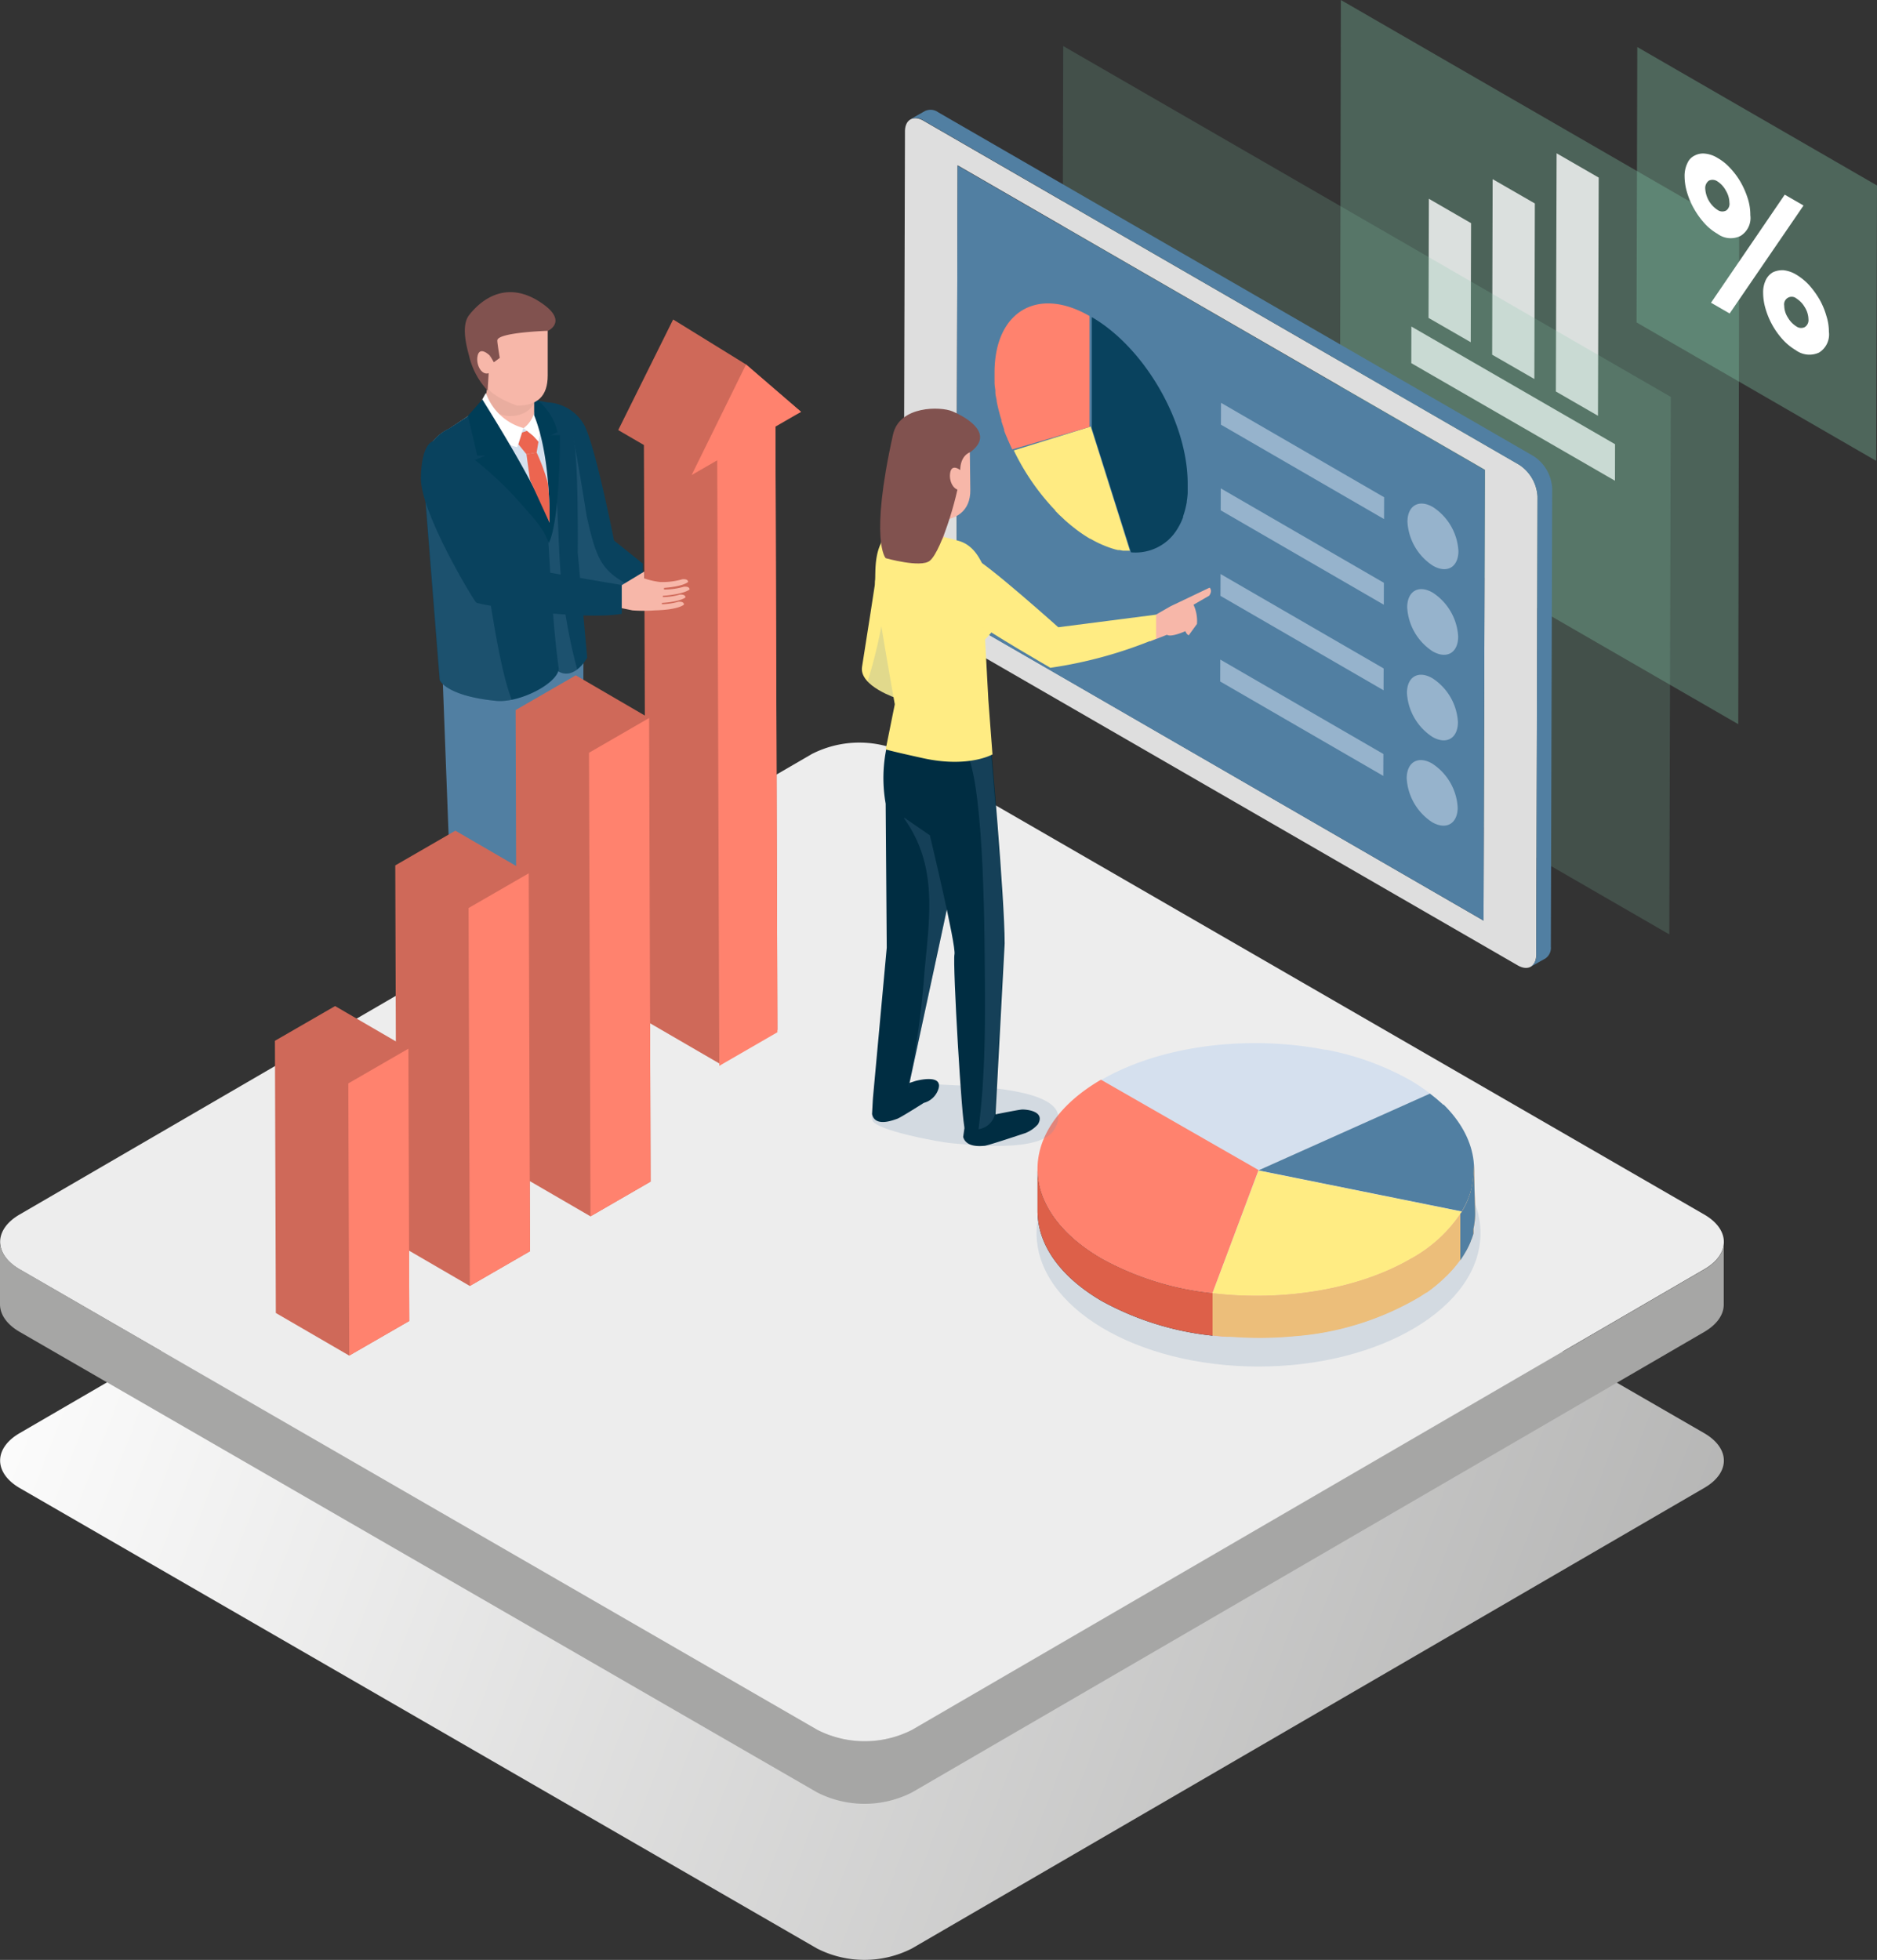 <svg xmlns="http://www.w3.org/2000/svg" xmlns:xlink="http://www.w3.org/1999/xlink" viewBox="0 0 228.65 238.7"><rect x="0" y="0" width="228.65" height="238.7" fill="#333333" stroke="none"/><defs><style>.cls-1{isolation:isolate;}.cls-2,.cls-6{mix-blend-mode:multiply;}.cls-3{fill:url(#Gradiente_sem_nome_6);}.cls-4{fill:#ededed;}.cls-5{fill:#a6a6a5;}.cls-6{fill:#6c90b1;}.cls-26,.cls-6{opacity:0.2;}.cls-7{fill:#d5e0ee;}.cls-8{fill:#f3ae98;}.cls-9{fill:#517fa2;}.cls-10{fill:#002d42;}.cls-11{fill:#ff826e;}.cls-12{fill:#ffec83;}.cls-13{fill:#ecbe7a;}.cls-14{fill:#dd6049;}.cls-15{fill:#09425e;}.cls-16{fill:#f7b7a9;}.cls-17{fill:#e9ad9f;}.cls-18{fill:#fff;}.cls-19{fill:#003d57;}.cls-20{fill:#81524f;}.cls-21{fill:#ec6550;}.cls-22{fill:#cf6959;}.cls-23{opacity:0.33;}.cls-24{fill:#80c5a7;}.cls-25{opacity:0.8;}.cls-26{mix-blend-mode:screen;}.cls-27{fill:#dedede;}.cls-28{opacity:0.6;}.cls-29{fill:#c5d5e7;}.cls-30{fill:#ffeb82;}.cls-31{opacity:0.35;}</style><linearGradient id="Gradiente_sem_nome_6" x1="3.55" y1="138.92" x2="265.68" y2="239.58" gradientUnits="userSpaceOnUse"><stop offset="0" stop-color="#fff"/><stop offset="1" stop-color="#9d9d9c"/></linearGradient></defs><title>5 observacao</title><g class="cls-1"><g id="Camada_2" data-name="Camada 2"><g id="Camada_1-2" data-name="Camada 1"><g class="cls-2"><path class="cls-3" d="M207.59,174.54l-97.13-56.08a12.73,12.73,0,0,0-11.56,0L2.4,174.54c-3.19,1.85-3.17,4.84,0,6.69l97.13,56.08a12.71,12.71,0,0,0,11.55,0l96.5-56.08C210.81,179.38,210.79,176.39,207.59,174.54Z"/></g><g class="cls-1"><path class="cls-4" d="M207.59,147.91,110.46,91.83a12.73,12.73,0,0,0-11.56,0L2.4,147.91c-3.19,1.85-3.17,4.84,0,6.69l97.13,56.08a12.71,12.71,0,0,0,11.55,0l96.5-56.08C210.81,152.75,210.79,149.75,207.59,147.91Z"/><path class="cls-5" d="M207.62,154.6l-96.5,56.08a12.71,12.71,0,0,1-11.55,0L2.44,154.6C.82,153.67,0,152.45,0,151.23l0,7.62c0,1.22.8,2.44,2.41,3.37L99.54,218.3a12.73,12.73,0,0,0,11.56,0l96.5-56.08c1.58-.92,2.38-2.12,2.38-3.33l0-7.61C210,152.48,209.21,153.68,207.62,154.6Z"/></g><ellipse class="cls-6" cx="153.31" cy="150.18" rx="27.04" ry="16.25"/><g class="cls-1"><path class="cls-7" d="M161.87,127.91l-.29-.06-.17,0c-9.29-1.81-19.93-.58-27.29,3.7l19.19,11,20.88-9.35c.49.37.95.75,1.37,1.13a21.79,21.79,0,0,0-3.83-2.8A33.74,33.74,0,0,0,161.87,127.91Z"/><path class="cls-8" d="M179.2,145a7.77,7.77,0,0,1-1.13,2.53,17.21,17.21,0,0,1-6.22,5.74c-6.55,3.8-15.68,5.2-24.15,4.19v5.14l1.73.17v0l.39,0,1.63.09a44.76,44.76,0,0,0,6.15-.15,35.14,35.14,0,0,0,15.34-4.8l.79-.51.05,0v-.29h0v.29a18.85,18.85,0,0,0,2.39-2l.07-.06a15.15,15.15,0,0,0,1.63-1.91,7.92,7.92,0,0,0,.47-.71c.12-.19.23-.39.34-.58h0c.13-.24.25-.49.36-.73v0l.14-.33h0c0-.09.07-.18.1-.27a1.46,1.46,0,0,0,.07-.19l.15-.45a.65.65,0,0,1,0-.13v-.47a9.18,9.18,0,0,0,.21-1.88l-.17-5.87A27.81,27.81,0,0,1,179.2,145Z"/><path class="cls-9" d="M175.8,134.54l-.24-.22c-.42-.38-.88-.76-1.37-1.13l-20.88,9.35,24.76,5c2.57-4.24,1.84-9-2.2-13Z"/><path class="cls-10" d="M126.39,142.34l0,5.13c0,4,2.61,7.95,7.85,11a35.73,35.73,0,0,0,13.47,4.2V157.5a35.5,35.5,0,0,1-13.46-4.19C129,150.28,126.38,146.31,126.39,142.34Z"/><path class="cls-11" d="M134.24,153.31a35.5,35.5,0,0,0,13.46,4.19l5.61-15-19.19-11C123.76,137.54,123.82,147.29,134.24,153.31Z"/><path class="cls-8" d="M147.68,162.66l1.32.14c0-1.71,0-3.42,0-5.13q-.66-.06-1.32-.15Z"/><path class="cls-8" d="M149,162.8l.42,0c0-1.71,0-3.42,0-5.13l-.43,0C149,159.38,149,161.09,149,162.8Z"/><path class="cls-12" d="M147.7,157.5c8.47,1,17.6-.39,24.15-4.19a17.21,17.21,0,0,0,6.22-5.74l-24.76-5Z"/></g><path class="cls-13" d="M179.29,144.51a9.25,9.25,0,0,1-1.22,3.06,17.21,17.21,0,0,1-6.22,5.74c-6.55,3.8-15.68,5.2-24.15,4.19v5.14l1.73.17v0l.39,0,1.63.09a44.76,44.76,0,0,0,6.15-.15,35.14,35.14,0,0,0,15.34-4.8l.79-.51.05,0v-.29h0v.29a18.85,18.85,0,0,0,2.39-2l.07-.06a15.15,15.15,0,0,0,1.63-1.91,7.92,7.92,0,0,0,.47-.71c.12-.19.23-.39.34-.58h0c.13-.24.25-.49.36-.73v0l.14-.33h0c0-.09.07-.18.1-.27a1.46,1.46,0,0,0,.07-.19l.15-.45a.65.65,0,0,1,0-.13v-.47a9.18,9.18,0,0,0,.21-1.88l-.17-5.87A19.13,19.13,0,0,1,179.29,144.51Z"/><path class="cls-9" d="M179.29,144.51a9.25,9.25,0,0,1-1.22,3.06c0,.08-.12.17-.18.25v5.66c.16-.22.31-.44.44-.66s.23-.39.34-.58h0c.13-.24.25-.49.36-.73l.14-.33h0c0-.09.07-.18.1-.27a1.46,1.46,0,0,0,.07-.19l.15-.45a.65.65,0,0,1,0-.13v-.47a9.18,9.18,0,0,0,.21-1.88l-.17-5.87A19.13,19.13,0,0,1,179.29,144.51Z"/><path class="cls-14" d="M126.39,142.34l0,5.13c0,4,2.61,7.95,7.85,11a35.73,35.73,0,0,0,13.47,4.2V157.5a35.5,35.5,0,0,1-13.46-4.19C129,150.28,126.38,146.31,126.39,142.34Z"/><path class="cls-15" d="M74.8,65.83s-2.36-12-3.73-14.24A5.45,5.45,0,0,0,66.52,49s2.38,7.56.76,7.66a6.79,6.79,0,0,1-1.43-.07l3.64,5.35,1,9.38,7.81,2.49V68.64Z"/><path class="cls-6" d="M71.46,62.82c-.35-2.2-1.26-7.81-1.62-9.37,0,0,0,0,0,0s0,0,0,0,0,0,0-.11l-1.44-1.13A10.87,10.87,0,0,1,67.11,51c.58,2.25,1.23,5.51.17,5.57a6.79,6.79,0,0,1-1.43-.07l3.64,5.35,1,9.38,8.27,2a2.75,2.75,0,0,1,.2-.76C73.57,69.83,72.89,69.3,71.46,62.82Z"/><path class="cls-10" d="M64.82,125.19l-3.64-3.64-5.06.76v2.09a1.65,1.65,0,0,0,.85,1.45l6.37,3.55s2.87.79,3.91-1.39l0-.14C67.05,126.9,65.51,125.89,64.82,125.19Z"/><path class="cls-10" d="M74.42,120.46l-3.64-3.65-5.06.76v2.09a1.7,1.7,0,0,0,.85,1.46L70,122.28s3.66,2.49,5.27,2C76.67,123.75,77.86,122.28,74.42,120.46Z"/><path class="cls-9" d="M71.11,77.47c-1.64.94-2.32,0-3.89.75-4.2,2.07-13.31,1.41-13.41,1.41l1.62,42.73c5.48,2.91,6.89-.7,6.89-.7l1.21-32.47,1.75,29.06c5.14,1.58,6.18-1.34,6.18-1.34s0-22.17-.35-30C71,84.88,71.11,77.47,71.11,77.47Z"/><path class="cls-7" d="M69.34,66.38c.17-5.16.49-9.95-.47-15a13.7,13.7,0,0,1-3.81-1.74,1.75,1.75,0,0,1-.67-.9H62l-2.8.49-4.51,3a5.49,5.49,0,0,0-3.14,5.44l2.9,21.22s.4,3.42,7.94,2.41c4.14-.56,6.4-1.73,7.58-2.63A71.84,71.84,0,0,1,69.34,66.38Z"/><path class="cls-15" d="M69.78,53c-.76-2.37-1.54-4.21-4.82-4.2,2.47,4.36,2.11,12.59,2,15.42s-1.19-1.43-1.17,1.42q0,5.72,0,11.43c1,.5.52,3.22,1.56,4.21,2.34,2.24,4.18-1.17,4.18-1.17L70.38,67.3S70.51,55.28,69.78,53Z"/><path class="cls-6" d="M67.7,59.08c0-.41,0-.53,0-.53,0-.18-.13-.45-.23-.86-.24-.91-.49-1.79-.75-2.67a55.13,55.13,0,0,1,.2,9.18c-.14,2.85-1.19-1.43-1.17,1.42q0,5.72,0,11.43c1,.5.52,3.22,1.56,4.21a2.08,2.08,0,0,0,3,.26A65.44,65.44,0,0,1,68.17,68C68,65,67.94,62.05,67.7,59.08Z"/><path class="cls-15" d="M66.62,63.21a2.17,2.17,0,0,1,0,.24s-4.78-8.7-5.5-9.78c-.88-1.32-1.72-2.65-2.55-4l-3.88,2.53a5.49,5.49,0,0,0-3.14,5.44l2,25.18s.77,1.94,6.89,2.54c2.85.28,7.49-2.12,7.63-3.91-.76-5.41-1.09-12.65-1.42-18.12Z"/><path class="cls-6" d="M57.44,60.51c-.45-.81-.87-1.64-1.36-2.44-.33-.54-.68-1.08-1-1.61a6.87,6.87,0,0,1-.89-.89,16,16,0,0,1-1.43-1.79,5.44,5.44,0,0,0-1.18,3.87l2,25.18s.77,1.94,6.89,2.54a6.44,6.44,0,0,0,1.87-.14c-2.27-5.77-3.82-22.17-4.55-24.07Z"/><path class="cls-16" d="M59.19,49.6a3,3,0,1,0,6,0V44.69H59.64Z"/><path class="cls-17" d="M59.19,48.4c0,1.25,1.35,2.27,3,2.27s3-1,3-2.27V44.69H59.64Z"/><path class="cls-18" d="M59.19,47.85,58,50a7.12,7.12,0,0,0,5,4.46l.75-2.33A6.72,6.72,0,0,1,59.19,47.85Z"/><path class="cls-18" d="M63.77,52.16A9.33,9.33,0,0,1,65.6,53.8s.78-3.68-.4-4.85A3.57,3.57,0,0,1,63.77,52.16Z"/><path class="cls-19" d="M58.76,48.65l-1.76,2,1.14,4.83h1l-1.28.55A42.18,42.18,0,0,1,63.15,61c1.87,2.14,3,3.23,3.71,5.13A6.63,6.63,0,0,0,67,63.8C65.67,59.93,61.31,52.74,58.76,48.65Z"/><path class="cls-19" d="M67.06,53l.86-.37a7.16,7.16,0,0,0-2.85-4.21v2.16c2.44,6.13,1.79,15.54,1.79,15.54C68.25,63.3,68.21,53,68.21,53Z"/><path class="cls-16" d="M58.53,45.49C58.53,48,63,49.4,63,49.4c2.43,0,3.72-1.11,3.72-3.67V39.28L58,40.83Z"/><path class="cls-20" d="M65.64,36.69c-3.45-2.17-6.44-.91-8.49,1.68-1,1.27-.32,3.82,0,5a9.21,9.21,0,0,0,2.25,4.19l.26-4.29.5.85.72-.53s-.31-1.82-.3-2.12c0-1,6.18-1.18,6.18-1.18S69.41,39.06,65.64,36.69Z"/><path class="cls-16" d="M58.15,43.5c-.13,1.1.6,2.32,1.49,1.91V43.28S58.34,42,58.15,43.5Z"/><polygon class="cls-21" points="64.19 52.48 63.6 52.68 63.15 54.11 64.13 55.32 65.37 55.12 65.59 53.8 64.96 53.1 64.19 52.48"/><path class="cls-21" d="M65.37,55.11l-1.24.21.43,3.13,2.38,5.21a37.21,37.21,0,0,0-.2-4.84A25.38,25.38,0,0,0,65.37,55.11Z"/><path class="cls-15" d="M57,56.75c-.74-1.71-1.73-3.38-4.28-3,0,0-1.37.25-1.45,4.43S57.61,73,58,73.37s13,2.24,17.74,1.39V71.25S62.13,69,61.68,68.65C61.68,68.65,58.14,59.39,57,56.75Z"/><g class="cls-1"><path class="cls-22" d="M90.88,44.39,82,38.91v0l0,0h0L75.31,52.38l3.13,1.82.24,70.13,8.94,5.19,7.08-4.09-.24-73.75,3.12-1.52ZM82,38.93Z"/><polygon class="cls-11" points="90.88 44.39 84.25 57.86 87.37 56.06 87.62 129.81 94.7 125.72 94.46 51.96 97.58 50.16 90.88 44.39"/></g><g class="cls-1"><polygon class="cls-22" points="70.14 82.25 62.81 86.48 62.99 142.95 71.93 148.14 79.25 143.91 79.07 87.45 70.14 82.25"/><polygon class="cls-11" points="71.75 91.68 71.93 148.14 79.25 143.91 79.07 87.45 71.75 91.68"/></g><g class="cls-1"><polygon class="cls-22" points="55.47 101.17 48.15 105.4 48.3 151.43 57.23 156.62 64.56 152.39 64.41 106.36 55.47 101.17"/><polygon class="cls-11" points="57.08 110.59 57.23 156.62 64.56 152.39 64.41 106.36 57.08 110.59"/></g><g class="cls-1"><polygon class="cls-22" points="40.82 122.53 33.49 126.76 33.6 159.91 42.54 165.1 49.86 160.88 49.75 127.72 40.82 122.53"/><polygon class="cls-11" points="42.43 131.95 42.54 165.1 49.86 160.88 49.75 127.72 42.43 131.95"/></g><path class="cls-16" d="M84,71.79c0-.43-.7-.33-.7-.33a8.48,8.48,0,0,1-2.41.34,1.41,1.41,0,0,1,0-.2c2.4-.18,2.93-.72,2.93-.72,0-.43-.7-.33-.7-.33a8.71,8.71,0,0,1-2.57.34l-.07,0a8.78,8.78,0,0,1-2-.45v-.83l-2.74,1.66v2.8l1.31.27a19.14,19.14,0,0,0,2.71,0h0c3-.08,3.56-.71,3.56-.71,0-.43-.69-.34-.69-.34a7.9,7.9,0,0,1-2,.3l0-.16c2.34-.15,2.87-.67,2.87-.67,0-.43-.7-.34-.7-.34a7.84,7.84,0,0,1-2.06.3s0-.1,0-.15C83.44,72.36,84,71.79,84,71.79Z"/><g class="cls-23"><polygon class="cls-24" points="163.22 60.19 211.75 88.2 211.86 28.02 163.34 0 163.22 60.19"/></g><g class="cls-25"><polygon class="cls-18" points="171.92 44.23 196.73 58.55 196.74 54.1 171.93 39.77 171.92 44.23"/><polygon class="cls-18" points="174.02 38.72 179.16 41.68 179.2 27.18 174.06 24.21 174.02 38.72"/><polygon class="cls-18" points="181.77 43.2 186.91 46.16 186.97 24.78 181.83 21.82 181.77 43.2"/><polygon class="cls-18" points="189.53 47.68 194.66 50.64 194.75 21.63 189.62 18.67 189.53 47.68"/></g><g class="cls-26"><polygon class="cls-24" points="129.35 71.07 203.35 113.8 203.53 48.34 129.52 5.61 129.35 71.07"/></g><g class="cls-1"><path class="cls-27" d="M185.05,56.6,112.5,14.71c-1.24-.72-2.25-.14-2.26,1.28l-.16,55.81a5,5,0,0,0,2.25,3.89l72.55,41.88c1.24.72,2.25.15,2.26-1.28l.15-55.81A4.9,4.9,0,0,0,185.05,56.6Zm-4.33,55.52L116.5,75l.15-54.87,64.23,37.08Z"/><path class="cls-9" d="M186.83,55.56,114.28,13.67a1.58,1.58,0,0,0-1.6-.15l-1.78,1a1.58,1.58,0,0,1,1.6.16h0L185.05,56.6a5,5,0,0,1,2.25,3.88l-.16,55.81a1.59,1.59,0,0,1-.66,1.44l1.78-1a1.57,1.57,0,0,0,.66-1.44l.16-55.81A5,5,0,0,0,186.83,55.56Z"/><polygon class="cls-9" points="116.5 75.04 180.72 112.12 180.88 57.25 116.65 20.17 116.5 75.04"/></g><g class="cls-28"><path class="cls-29" d="M174.56,61.76c-1.71-1-3.1-.19-3.11,1.78a6.83,6.83,0,0,0,3.09,5.35c1.72,1,3.11.2,3.12-1.77A6.83,6.83,0,0,0,174.56,61.76Z"/><polygon class="cls-29" points="148.7 62.15 168.57 73.65 168.58 70.98 148.71 59.48 148.7 62.15"/><polygon class="cls-29" points="148.73 51.72 168.6 63.22 168.61 60.56 148.74 49.06 148.73 51.72"/><path class="cls-29" d="M174.47,93c-1.71-1-3.1-.19-3.11,1.78a6.84,6.84,0,0,0,3.09,5.35c1.72,1,3.11.19,3.12-1.77A6.83,6.83,0,0,0,174.47,93Z"/><polygon class="cls-29" points="148.64 83 168.51 94.5 168.52 91.83 148.65 80.33 148.64 83"/><polygon class="cls-29" points="148.67 72.57 168.54 84.07 168.55 81.41 148.68 69.91 148.67 72.57"/><path class="cls-29" d="M174.5,82.61c-1.71-1-3.1-.2-3.11,1.77a6.84,6.84,0,0,0,3.09,5.36c1.72,1,3.11.19,3.12-1.78A6.81,6.81,0,0,0,174.5,82.61Z"/><path class="cls-29" d="M174.53,72.18c-1.71-1-3.1-.19-3.11,1.78a6.84,6.84,0,0,0,3.09,5.36c1.72,1,3.11.19,3.12-1.78A6.83,6.83,0,0,0,174.53,72.18Z"/></g><path class="cls-15" d="M133,38.62l0,13.53,4.77,15.12a6,6,0,0,0,4.61-1.56c.17-.17.34-.34.5-.53l.06-.07a7.31,7.31,0,0,0,.46-.65c.13-.21.26-.44.4-.72s.22-.49.32-.75l0-.1a11.06,11.06,0,0,0,.45-1.74v-.09c.05-.31.09-.63.11-1V60c0-.34,0-.68,0-1C144.72,51.47,139.46,42.37,133,38.62Z"/><path class="cls-30" d="M123.5,54.86A28.28,28.28,0,0,0,128,61.57l.12.14.42.44,0,.05.52.53.06.05.47.44.18.17.33.29.35.29.15.12a17.3,17.3,0,0,0,2.19,1.53l.05,0,0,0a13.17,13.17,0,0,0,3,1.29l.33.08.21,0,.41.08.14,0,.37,0,.23,0h.11l-4.77-15.12Z"/><path class="cls-11" d="M121.15,45.35c0,.34,0,.69,0,1a1.36,1.36,0,0,1,0,.2c0,.34.06.68.1,1l0,.2c0,.33.09.66.16,1l0,.1c.06.35.15.71.23,1.06l.06.22c.09.35.18.7.29,1l0,.16q.15.49.33,1l0,.15c.13.35.27.7.41,1,0,.08.07.15.09.22.15.35.31.7.48,1.07l9.42-2.72,0-13.52C126.46,34.86,121.17,37.87,121.15,45.35Z"/><path class="cls-6" d="M113.26,132c-.92.67-7.66,1.84-7,4.41.31,1.25,8.17,2.69,9.61,2.82,2.55.23,10.64,1.14,12.47-1.53C132.17,132,115.87,132.32,113.26,132Z"/><path class="cls-12" d="M107.42,65.57s-.84,5.79-2.41,15.65c-.37,2.36,4.33,3.86,4.33,3.86l-.09-6.35Z"/><path class="cls-6" d="M108.14,70.73A59.64,59.64,0,0,1,105.69,83a10.12,10.12,0,0,0,3.65,2.1l-.09-6.35Z"/><path class="cls-10" d="M124.52,135.13c-.32,0-3.15.57-3.15.57l-3.75.77-.29,2c.37,1.32,2.16,1.11,2.6,1.08s5-1.56,5-1.56a4.06,4.06,0,0,0,1.51-1.06C127.42,135.24,124.8,135.11,124.52,135.13Z"/><path class="cls-10" d="M111.47,131.67l-1.68.55-3.46,1.63-.1,1.83c.35,1.66,2.64.72,3.06.58s3.25-1.94,3.25-1.94a2.55,2.55,0,0,0,1.78-1.71C114.87,130.77,111.73,131.59,111.47,131.67Z"/><path class="cls-10" d="M108.61,88.88a17.84,17.84,0,0,0-.72,9l.13,17.54-1.69,18.41c3.33,2.23,4.39-1.59,4.39-1.59l3.6-16.71,5.14-24L109,87.68Z"/><path class="cls-6" d="M109.83,98.63c-.42.08.66,1.07.27,1,4.07,5.66,3.2,11.62,2.53,18.56a106.79,106.79,0,0,1-2,14.33l.08-.22,3.6-16.71,3.89-18.19c-2.44.49-4.91.83-7.36,1.28A2.49,2.49,0,0,1,109.83,98.63Z"/><path class="cls-10" d="M116.55,92.92l-8,5.57,4.72,3.24s3.24,13.47,3,14.51.92,21,1.26,21.16,3,.88,3.74-1.65l1.11-20.85c0-5.59-1.71-24.52-1.71-24.52Z"/><path class="cls-6" d="M118,92c-.18.55,1.73,1.69,1.94,23.53.07,7.4.2,14.68-.74,22v0a2.38,2.38,0,0,0,2-1.85l1.11-20.85c0-5.59-1.71-24.52-1.71-24.52Z"/><path class="cls-12" d="M116.8,65.88a45,45,0,0,0-7.48-1.47c-3.15,1-2.59,5.55-2.73,6.31S109,85.78,109,85.78l-1.1,5.45s-1-.11,4.54,1.11,8.46-.46,8.46-.46l-.5-6.61L120,77.88a9.67,9.67,0,0,0,2.32-3.68c.21-.85-.33-1.84-1.79-3.79C119.86,69.56,119.33,66.61,116.8,65.88Z"/><path class="cls-12" d="M118.21,75.33c2.47,1.82,9.75,6,9.75,6l1.77-4.21s-10-9-11.32-9.26C112.53,66.62,115.48,73.31,118.21,75.33Z"/><path class="cls-16" d="M110.27,64.51c0,1.66,4.76,2.29,4.74.63L116.17,59l-5.56.07Z"/><path class="cls-16" d="M108.94,54.9l.57,4.65c0,2.52,4.54,3.85,4.54,3.85,2.42,0,4.18-1.16,4.15-3.72l-.08-6.45Z"/><path class="cls-20" d="M116,50.09c-1.41-.59-6.42-.71-7.21,2.81-2.9,13-.9,15.08-.9,15.08s4.27,1.21,5.37.32c1.52-1.23,3.73-9,3.71-10.94s1.21-2.28,1.21-2.28C121.14,52.93,118,50.94,116,50.09Z"/><path class="cls-16" d="M115.73,57.69c-.13,1.11.62,2.31,1.5,1.89l0-2.13S115.9,56.2,115.73,57.69Z"/><path class="cls-16" d="M147.35,71.57l-4.76,2.27L140,75.33l.07,2.79,2.09-.81c.5.35,2.24-.44,2.24-.44.16.43.41.5.41.5l1-1.38a4.69,4.69,0,0,0-.42-2.34l1.91-1.1C147.75,71.91,147.35,71.57,147.35,71.57Z"/><path class="cls-12" d="M128.09,76.5a3.09,3.09,0,0,0-.13,4.83,53.22,53.22,0,0,0,12.87-3.56l0-2.91Z"/><g class="cls-31"><polygon class="cls-24" points="199.36 39.27 228.55 56.13 228.65 22.59 199.45 5.73 199.36 39.27"/></g><path class="cls-18" d="M221.63,36.44a10.78,10.78,0,0,0-1.28-1.75,7.15,7.15,0,0,0-1.55-1.25,3.83,3.83,0,0,0-1.54-.53,2.77,2.77,0,0,0-1.27.24,2.17,2.17,0,0,0-.88.94,3.44,3.44,0,0,0-.33,1.57,7,7,0,0,0,.31,2,9.61,9.61,0,0,0,.85,2,9.46,9.46,0,0,0,1.27,1.74,7,7,0,0,0,1.56,1.26,2.8,2.8,0,0,0,2.82.28,2.59,2.59,0,0,0,1.2-2.54,6.31,6.31,0,0,0-.31-1.94A9,9,0,0,0,221.63,36.44Zm-1.78,3.4a1,1,0,0,1-1-.07,3.12,3.12,0,0,1-1.06-1.1,2.71,2.71,0,0,1-.44-1.44.92.92,0,0,1,1.51-.86,3.08,3.08,0,0,1,1,1.06,2.88,2.88,0,0,1,.44,1.46A1,1,0,0,1,219.85,39.84Z"/><path class="cls-18" d="M212.06,22.22a9,9,0,0,0-1.28-1.73,6.18,6.18,0,0,0-1.55-1.25,3.51,3.51,0,0,0-1.53-.53,2.19,2.19,0,0,0-1.27.24,1.82,1.82,0,0,0-.88.93,3.52,3.52,0,0,0-.34,1.58,7,7,0,0,0,.31,2,9.27,9.27,0,0,0,.86,2,9.9,9.9,0,0,0,1.26,1.74,6.4,6.4,0,0,0,1.57,1.27,2.7,2.7,0,0,0,2.82.26,2.56,2.56,0,0,0,1.19-2.52,6.58,6.58,0,0,0-.3-2A10.33,10.33,0,0,0,212.06,22.22Zm-1.78,3.42a1,1,0,0,1-1.05-.07,3.32,3.32,0,0,1-1.5-2.57,1.11,1.11,0,0,1,.44-1,1.06,1.06,0,0,1,1.07.11,3,3,0,0,1,1,1.11,2.89,2.89,0,0,1,.43,1.44A1,1,0,0,1,210.28,25.64Z"/><polygon class="cls-18" points="208.43 36.87 210.7 38.18 219.7 25.03 217.41 23.71 208.43 36.87"/></g></g></g></svg>